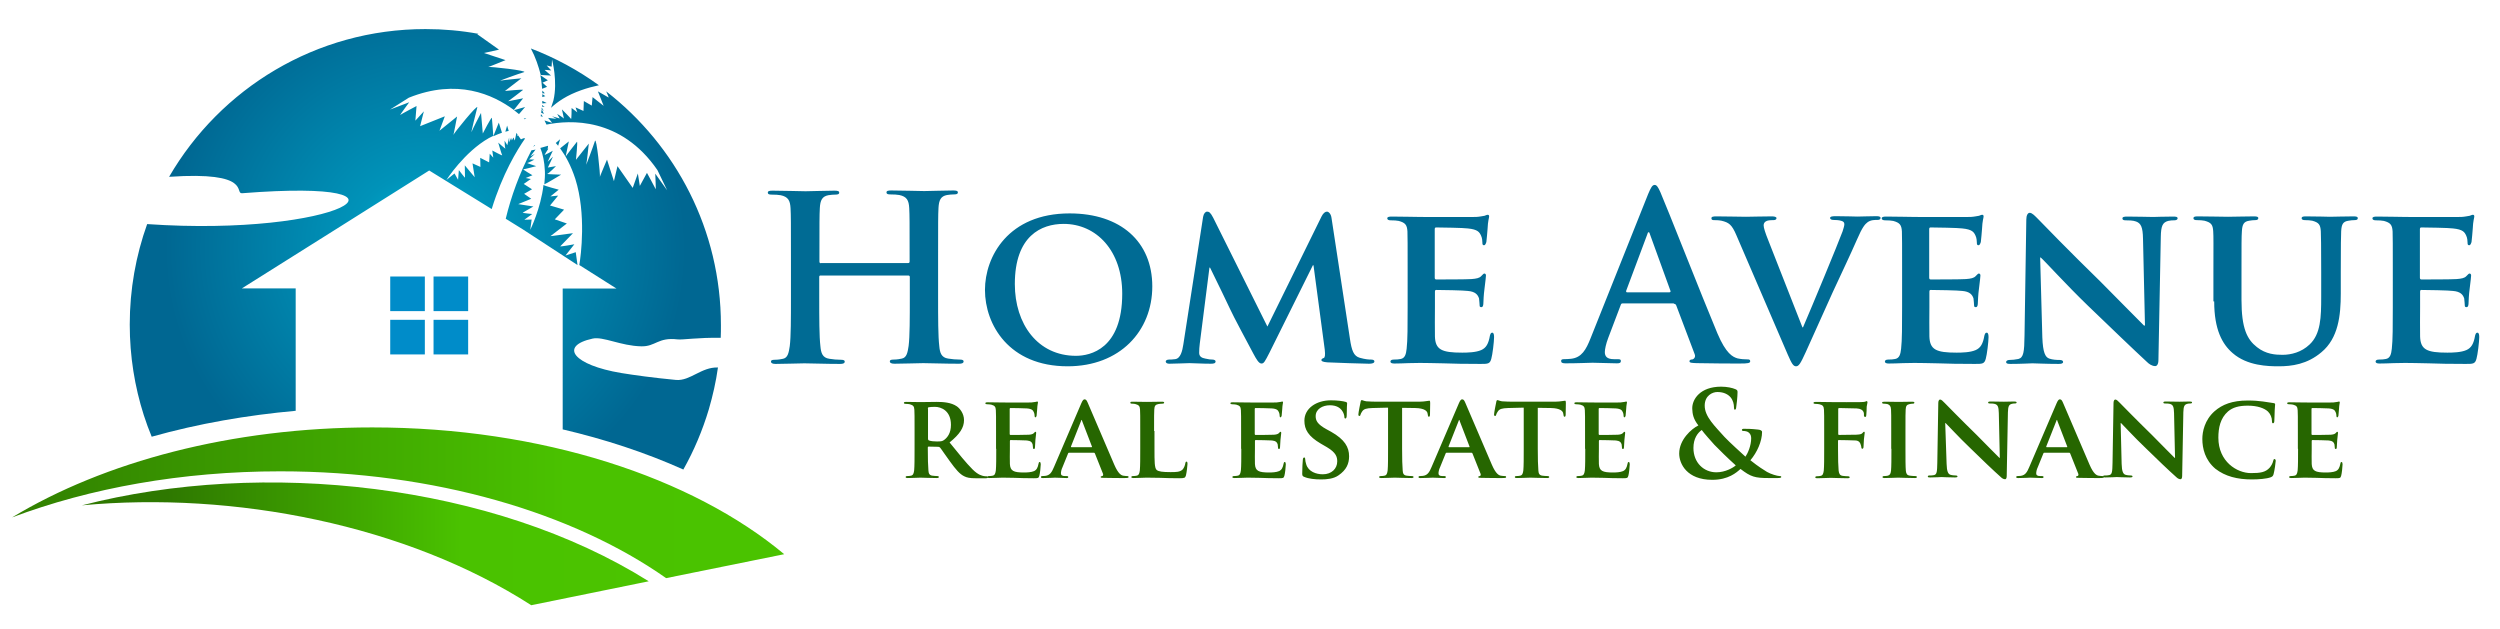 <?xml version="1.0" encoding="utf-8"?>
<!-- Generator: Adobe Illustrator 28.3.0, SVG Export Plug-In . SVG Version: 6.00 Build 0)  -->
<svg version="1.1" id="Layer_1" xmlns="http://www.w3.org/2000/svg" xmlns:xlink="http://www.w3.org/1999/xlink" x="0px" y="0px"
	 viewBox="0 0 1264 318" style="enable-background:new 0 0 1264 318;" xml:space="preserve">
<style type="text/css">
	.st0{fill-rule:evenodd;clip-rule:evenodd;fill:url(#SVGID_1_);}
	.st1{fill-rule:evenodd;clip-rule:evenodd;fill:#008CC9;}
	.st2{fill-rule:evenodd;clip-rule:evenodd;fill:url(#SVGID_00000057136064286022590740000000537213671062110879_);}
	.st3{fill-rule:evenodd;clip-rule:evenodd;fill:url(#SVGID_00000043442420981768974140000008138936532735413183_);}
	.st4{fill:#006B94;}
	.st5{fill:#266600;}
</style>
<radialGradient id="SVGID_1_" cx="215.089" cy="126.036" r="131.813" gradientUnits="userSpaceOnUse">
	<stop  offset="6.872849e-07" style="stop-color:#00BADC"/>
	<stop  offset="0.291" style="stop-color:#0093B9"/>
	<stop  offset="1" style="stop-color:#006792"/>
</radialGradient>
<path class="st0" d="M273.2,74.8c1.2,3,2.1,6.9,2.3,11.8c0.1,2.2-0.1,4.4-0.3,6.6c0,0,0,0,0,0c0.8-0.2,8.5-4.9,8.5-4.9
	s-7.7-0.2-7-0.4c0.8-0.2,4.4-3.9,4.4-3.9l-4.1,0.7l2.6-5.5l-2.7,2.6l2.6-5.6c0,0-4.3,2.5-4.1,2c0.1-0.3,1.1-1.8,1.9-3.1l-0.4,0.3
	l0.2-1.7L273.2,74.8z M253.8,67.1c-1.4,0.5-2.9,1.1-4.4,1.8l2.8-6.9L253.8,67.1z M257.2,66.2c-0.5,0.1-1.1,0.2-1.7,0.4l0.9-3.1
	L257.2,66.2z M262.4,57.7c-0.8-0.6-1.6-1.3-2.5-2l5.6-1.6L262.4,57.7z M265.3,60.3c-0.2-0.1-0.3-0.3-0.5-0.4l1.3-0.1L265.3,60.3z
	 M273.5,57.7c0.4,0.5,0.8,1.1,1,1.3l0,0l-1.1-0.2C273.4,58.5,273.5,58.1,273.5,57.7z M273.9,55.2l1.1,2.4c0,0-0.8-0.3-1.4-0.6
	C273.7,56.5,273.8,55.9,273.9,55.2z M273.9,54.4l1.1,1.7l-1.2-1C273.9,54.9,273.9,54.6,273.9,54.4z M274.1,53.1c0.6,0.5,1.3,1,1.3,1
	l-1.3-0.2C274,53.6,274,53.4,274.1,53.1z M274.2,51c1.1,0.5,2.2,1.1,2.2,1.1s-1.3,0.1-2.2,0.2C274.1,51.9,274.2,51.4,274.2,51z
	 M274.2,47.6l1.5,1c0,0-0.7,0.2-1.5,0.5C274.2,48.7,274.2,48.2,274.2,47.6z M274.2,45.8l1.3,1.4l-1.3,0
	C274.2,46.8,274.2,46.3,274.2,45.8z M273.2,38l3.8,2.6l-2.7,1.2l2.3,2.1l-2.5,1C273.9,42.6,273.7,40.4,273.2,38z M268.4,24.5
	c12.3,4.7,23.9,11,34.4,18.6c-5.6,1.2-12.5,3.3-18.3,6.9c-2.4,1.5-4.3,3-5.9,4.5c0.4-1.1,0.8-2.3,1.2-3.7c2.3-9.6-0.7-20.7-0.7-20.7
	l-0.2,3.6l-2.5-0.6l2.3,2.5c0,0-3.5-0.4-3.3-0.2c0.2,0.2,3.2,2.8,3.2,2.8l-5.2-0.3C272.3,33.6,270.8,29,268.4,24.5z M282.2,73.7
	c-0.4-0.5-0.8-1-1.2-1.4l2.2-1.9L282.2,73.7z M270.1,73.4l0.5,0c0,0-0.4,0.4-1,0.9C269.8,74,270,73.7,270.1,73.4z M255.7,110.6
	c2.7-11.2,6.9-22.9,13-34.6c0.9-0.1,2.1-0.4,2.1-0.4l-2.6,3.4l2.2-1.2l-2.9,2.8l2.7,0.1c0,0-3.1,1.7-3.6,1.7c-0.5,0,4.5,1.6,4.5,1.6
	s-5.9,1.6-6.5,1.6c-0.5,0,4.6,3,4.6,3l-3.4,1.4l2.6,0.5l-3.6,2.5l4.2,2.7l-4,2.3l3.6,2.5l-6.6,2.7l7.7,1.2c0,0-5,2.9-5.4,3.1
	c-0.3,0.2,4.8,0.7,4.8,0.7l-4,2.9l3.7-0.1l-0.7,5.2c0,0,5.3-10.7,6.7-22.7c0.4,0.5,7.7,2.4,7.7,2.4l-4.2,3.4l3.9-0.4l-4.1,5l7.1,2.1
	l-4.7,4.9l6.1,2.1l-8.3,6.4l11.4-1.5c0,0-6,6.2-6.4,6.6c-0.4,0.4,7.1-1,7.1-1l-4.5,5.7l5.2-1.7l0.9,6.5L264.4,116L255.7,110.6z
	 M284.5,145.9h27.2L292.9,134c0.8-4.7,3.6-25.7-2-43.5c-2.2-6.8-5-11.8-7.7-15.5l4.4-3.5l-1.6,7.6c0,0,5.2-6.9,5.7-7.4
	c0.5-0.5-0.5,9.1-0.5,9.1l6.5-8.2c0,0-1,9.6-1.3,10.6c-0.3,1,3.6-9.3,4.4-11.9c0.8-2.5,2.8,17.6,2.5,18.2c-0.4,0.6,3.6-8.8,3.6-8.8
	l3.5,10.9l1.8-7.6l7.7,11l2.6-7.3l1,6.3l3.6-6.6c0,0,4.1,7.5,4.4,8.2c0.2,0.8-0.2-7.8-0.2-7.8l6,8.4L332.4,86
	c-18.5-26.9-44.3-25.4-56.1-23l-1-2.1c0,0,3.3,1.1,3.7,1.2c0.4,0.1-1.9-2.5-1.9-2.5l4.2,0.5l-2.2-1.3l3.9,1.1l-1.3-2.3
	c0,0,3,1.8,3.3,2.3c0.3,0.5-0.9-4.6-0.9-4.6s4.3,4.3,4.6,4.8c0.3,0.5,0.3-5.5,0.3-5.5l2.9,2.2l-0.9-2.5l4,1.8l0.2-5l4,2.3l0.4-4.3
	l5.6,4.4l-2.9-7.3c0,0,5,2.9,5.4,3.1c0.2,0.1-0.6-1.8-1.2-3.1c35.3,27.4,58,70.1,58,118.2c0,2.2,0,4.3-0.1,6.4
	c-11.7-0.2-19.2,1.1-21.8,0.8c-10-1.2-11.1,3.7-18.4,3.5c-10.3-0.2-19.3-5.1-24.6-3.9c-17.2,3.8-9.5,13.4,14.5,17.4
	c6.7,1.1,16.2,2.4,27.7,3.5c7.2,0.6,12.8-6.6,21.2-6.3c-1,7.2-2.6,14.2-4.6,21.1h0c-3.2,10.7-7.5,20.9-12.9,30.5
	c-19.4-8.7-40-15.4-61-20.3V145.9z M215.1,14.7c9.1,0,18.1,0.8,26.8,2.4l-0.6,0.2l11,7.8l-7.6,1.7l10.9,3.6c0,0-9.5,3.9-8.9,3.5
	c0.6-0.4,20.8,1.9,18.2,2.6c-2.5,0.7-12.9,4.5-11.9,4.3c1-0.3,10.6-1.2,10.6-1.2l-8.3,6.4c0,0,9.6-1,9.1-0.5
	c-0.5,0.5-7.5,5.7-7.5,5.7l7.6-1.5l-4.7,5.9c-10.6-7.9-28.7-16-53.1-6.2l-9.5,6l9.7-3.7c0,0-5.1,6.9-4.5,6.4
	c0.6-0.5,8.2-4.5,8.2-4.5l-0.6,7.4l4.3-4.7l-1.9,7.5l12.5-5l-2.7,7.3l8.9-7.2c0,0-1.9,10.1-1.9,9.4c0-0.7,12.8-16.4,12.1-13.9
	c-0.7,2.5-3.3,13.3-2.9,12.3c0.3-1,4.8-9.6,4.8-9.6l0.9,10.4c0,0,4.4-8.6,4.6-7.9c0.1,0.6,0.6,7.7,0.7,9.1c-0.7,0.3-1.4,0.7-2.2,1.1
	c-12.5,7.1-21.5,21.2-21.5,21.2l4.1-3.3l1.8,3.2l0.4-4.9c0,0,3.1,4.1,3.1,3.8c0-0.4-0.1-6.2-0.1-6.2l5,6l-1.1-7l4,1.8l-0.1-4.6
	l4.5,2.3l0.3-4.4l1.8,2l-0.5-3.6c0,0,5.2,2.8,5,2.4c-0.3-0.5-2-6.4-2-6.4s3.9,3.5,3.6,3c-0.3-0.5-0.4-4-0.4-4l1.4,2.3l0.9-3.9
	l0.1,2.5l0.9-2.3l0.4,1.3l0.8-1.5c0.3,0.8,0.7,1.7,0.7,1.5c0.1-0.4,0.8-3.8,0.8-3.8l0.5,0.7l0,0.9l0.4-0.3l1.1,1.6
	c0,0.1,0,0.1,0.1,0.1l0.2,0.3c0,0,0.6-0.4,1.3-0.6c0.3,0,0.6,0,0.8,0.1c-4.1,5.9-11.4,17.8-16.9,35.7L217,86.2L169.7,116l-47.4,29.8
	h27.2v61.9c-24.4,2.2-49,6.4-72.8,13.1c-1.5-3.6-2.8-7.2-4-10.9l0,0c-4.6-14.4-7.1-29.8-7.1-45.8c0-17.8,3.1-34.9,8.8-50.8
	c96.9,6.7,146.9-23.4,48-15.6c-4.1,0.3,5.5-11.2-36.9-8.3C111.4,44.8,159.7,14.7,215.1,14.7z"/>
<path class="st1" d="M214.8,161.7v17.5h-17.5v-17.5H214.8z M197.3,157.3h17.5v-17.5h-17.5V157.3z M219.2,157.3h17.5v-17.5h-17.5
	V157.3z M219.2,161.7v17.5h17.5v-17.5H219.2z"/>
<linearGradient id="SVGID_00000083773405148308928200000000955508997746742451_" gradientUnits="userSpaceOnUse" x1="46.647" y1="274.97" x2="337.81" y2="274.97">
	<stop  offset="0" style="stop-color:#2E7800"/>
	<stop  offset="0.13" style="stop-color:#2E7800"/>
	<stop  offset="0.64" style="stop-color:#4AC200"/>
	<stop  offset="1" style="stop-color:#4BC400"/>
</linearGradient>
<path style="fill-rule:evenodd;clip-rule:evenodd;fill:url(#SVGID_00000083773405148308928200000000955508997746742451_);" d="
	M328,293.9L268.6,306c-63.1-40.6-150.3-57.7-227.2-50.5C133.2,231.8,249.3,244.5,328,293.9"/>
<linearGradient id="SVGID_00000127028017877109638080000007134588874630364302_" gradientUnits="userSpaceOnUse" x1="-102.939" y1="254.208" x2="504.987" y2="254.208">
	<stop  offset="0" style="stop-color:#2E7800"/>
	<stop  offset="0.13" style="stop-color:#2E7800"/>
	<stop  offset="0.64" style="stop-color:#4AC200"/>
	<stop  offset="1" style="stop-color:#4BC400"/>
</linearGradient>
<path style="fill-rule:evenodd;clip-rule:evenodd;fill:url(#SVGID_00000127028017877109638080000007134588874630364302_);" d="
	M188.2,216.1c85.8,0,161.8,25.3,208.3,64.1l-59.7,12.1c-47-33-117-54-195.1-54c-49.8,0-96.3,8.5-135.6,23.3
	C52.6,233.5,117,216.1,188.2,216.1"/>
<g>
	<path class="st4" d="M1209.8,155.3c0,9.1,0,16.8-0.5,21c-0.3,2.9-0.9,4.8-3,5.2c-0.9,0.2-2.1,0.3-3.6,0.3c-1.3,0-1.6,0.6-1.6,1
		c0,0.7,0.7,1,2,1c2.1,0,4.6-0.1,7.1-0.2c2.4,0,4.6-0.1,5.8-0.1c3,0,6.9,0.1,11.8,0.2c5,0.2,11.1,0.3,18.8,0.3c3.8,0,4.8,0,5.5-2.6
		c0.6-2,1.4-8.7,1.4-10.9c0-1-0.1-2.3-0.9-2.3c-0.7,0-0.9,0.5-1.2,1.5c-0.7,4.1-1.9,6.2-4.4,7.3c-2.7,1.2-7,1.3-9.6,1.3
		c-10.4,0-13.6-1.5-13.8-8.2c-0.1-2.9,0-11.3,0-14.6v-7.9c0-0.6,0.1-1,0.6-1c2.6,0,14.2,0.2,16,0.5c3.8,0.3,5.1,1.9,5.7,3.8
		c0.2,1.3,0.2,2.6,0.3,3.6c0,0.5,0.2,0.8,0.9,0.8c0.9,0,1-1.4,1-2.2c0-0.7,0.2-4.6,0.5-6.6c0.6-5,0.8-6.6,0.8-7.2s-0.3-1-0.8-1
		c-0.5,0-0.8,0.6-1.6,1.3c-0.9,1-2.4,1.3-4.9,1.5c-2.3,0.2-15.6,0.2-17.9,0.2c-0.6,0-0.7-0.5-0.7-1v-24.4c0-0.6,0.2-0.9,0.7-0.9
		c2.1,0,14.3,0.2,16,0.5c5.1,0.5,5.9,1.9,6.7,3.6c0.6,1.2,0.7,2.9,0.7,3.6c0,0.8,0.1,1.3,0.8,1.3c0.8,0,1-1.2,1.2-1.6
		c0.2-1.2,0.5-5.5,0.6-6.5c0.2-4.5,0.8-5.7,0.8-6.4c0-0.5-0.1-0.9-0.7-0.9c-0.5,0-1,0.3-1.6,0.5c-0.8,0.1-2.4,0.5-4.3,0.6
		c-2,0.1-24.6,0-27.9,0c-2.9,0-9.4-0.2-14.7-0.2c-1.5,0-2.3,0.2-2.3,0.9c0,0.7,0.7,1,1.7,1c1.5,0,3.3,0.1,4.1,0.3
		c3.3,0.9,4.2,2,4.4,5.3c0.1,3.1,0.1,5.9,0.1,20.9V155.3z M1119.5,152.4c0,14.3,4.1,21.6,9.3,26.1c7.4,6.5,18,6.7,23.3,6.7
		c6.6,0,14.4-1,21.6-7.1c8.6-7.1,9.8-18.7,9.8-29.7v-10.6c0-15,0.1-17.8,0.2-20.9c0.2-3.5,0.9-4.9,3.7-5.3c1.3-0.2,1.9-0.3,3-0.3
		c1.2,0,1.7-0.3,1.7-1c0-0.7-0.7-0.9-2.1-0.9c-3.9,0-10.8,0.2-12,0.2c-0.1,0-7-0.2-12.2-0.2c-1.4,0-2.1,0.2-2.1,0.9
		c0,0.7,0.6,1,1.7,1c1.2,0,2.9,0.1,3.7,0.3c3.3,0.9,4.1,2,4.3,5.3c0.1,3.1,0.2,5.9,0.2,20.9v12.4c0,10.1-0.2,18.7-5.9,24
		c-4.1,3.9-9.3,5.2-13.7,5.2c-3.5,0-8.4-0.3-12.9-3.9c-5-3.9-7.8-9.5-7.8-23.9v-13.8c0-15,0-17.8,0.2-20.9c0.2-3.5,1-4.9,3.7-5.3
		c1.3-0.2,1.9-0.3,3-0.3c1,0,1.6-0.3,1.6-1c0-0.7-0.7-0.9-2.2-0.9c-3.7,0-10.6,0.2-13.1,0.2c-3,0-9.9-0.2-15.3-0.2
		c-1.5,0-2.2,0.2-2.2,0.9c0,0.7,0.6,1,1.7,1c1.4,0,3.1,0.1,3.9,0.3c3.3,0.9,4.2,1.9,4.4,5.3c0.2,3.1,0.1,5.9,0.1,20.9V152.4z
		 M1031.5,130.2h0.3c2,1.7,12.8,13.7,23.9,24.4c10.7,10.3,23.4,22.5,29.8,28.4c1,1,2.5,2.1,4.2,2.1c0.8,0,1.6-0.9,1.6-3.1l1.2-62.2
		c0.1-5.6,0.9-7.3,3.7-8.1c1.3-0.3,2.1-0.3,3.1-0.3c1.2,0,1.7-0.5,1.7-1c0-0.8-0.9-0.9-2.3-0.9c-5,0-8.8,0.2-10,0.2
		c-2.2,0-7.7-0.2-13-0.2c-1.5,0-2.6,0.1-2.6,0.9c0,0.6,0.3,1,1.6,1c1.4,0,3.8,0,5.3,0.6c2.4,0.9,3.4,2.7,3.5,8.7l1,43.9h-0.5
		c-1.5-1.4-15.1-15.3-22-22.2c-14.9-14.5-30.2-30.2-31.4-31.5c-1.7-1.7-3.1-3.3-4.4-3.3c-1,0-1.7,1.4-1.7,3.4l-0.9,58.5
		c-0.1,8.6-0.5,11.3-3.1,12c-1.4,0.3-3.3,0.5-4.6,0.5c-0.9,0-1.6,0.5-1.6,1c0,0.9,0.9,1,2.3,1c5.2,0,10.1-0.3,11-0.3
		c1.9,0,6.6,0.3,13.2,0.3c1.4,0,2.3-0.2,2.3-1c0-0.6-0.6-1-1.7-1c-1.6,0-3.6-0.1-5.3-0.7c-2-0.7-3.2-3-3.5-10.7L1031.5,130.2z
		 M961.7,155.3c0,9.1,0,16.8-0.5,21c-0.3,2.9-0.9,4.8-3,5.2c-0.9,0.2-2.1,0.3-3.6,0.3c-1.3,0-1.6,0.6-1.6,1c0,0.7,0.7,1,2,1
		c2.1,0,4.6-0.1,7.1-0.2c2.4,0,4.6-0.1,5.8-0.1c3,0,6.9,0.1,11.8,0.2c5,0.2,11.1,0.3,18.8,0.3c3.8,0,4.8,0,5.5-2.6
		c0.6-2,1.4-8.7,1.4-10.9c0-1-0.1-2.3-0.9-2.3c-0.7,0-0.9,0.5-1.2,1.5c-0.7,4.1-1.9,6.2-4.4,7.3c-2.7,1.2-7,1.3-9.6,1.3
		c-10.4,0-13.6-1.5-13.8-8.2c-0.1-2.9,0-11.3,0-14.6v-7.9c0-0.6,0.1-1,0.6-1c2.6,0,14.2,0.2,16,0.5c3.8,0.3,5.1,1.9,5.7,3.8
		c0.2,1.3,0.2,2.6,0.3,3.6c0,0.5,0.2,0.8,0.9,0.8c0.9,0,1-1.4,1-2.2c0-0.7,0.2-4.6,0.5-6.6c0.6-5,0.8-6.6,0.8-7.2s-0.3-1-0.8-1
		c-0.5,0-0.8,0.6-1.6,1.3c-0.9,1-2.4,1.3-4.9,1.5c-2.3,0.2-15.6,0.2-17.9,0.2c-0.6,0-0.7-0.5-0.7-1v-24.4c0-0.6,0.2-0.9,0.7-0.9
		c2.1,0,14.3,0.2,16,0.5c5.1,0.5,5.9,1.9,6.7,3.6c0.6,1.2,0.7,2.9,0.7,3.6c0,0.8,0.1,1.3,0.8,1.3c0.8,0,1-1.2,1.2-1.6
		c0.2-1.2,0.5-5.5,0.6-6.5c0.2-4.5,0.8-5.7,0.8-6.4c0-0.5-0.1-0.9-0.7-0.9c-0.5,0-1,0.3-1.6,0.5c-0.8,0.1-2.4,0.5-4.3,0.6
		c-2,0.1-24.6,0-27.9,0c-2.9,0-9.4-0.2-14.7-0.2c-1.5,0-2.3,0.2-2.3,0.9c0,0.7,0.7,1,1.7,1c1.5,0,3.3,0.1,4.1,0.3
		c3.3,0.9,4.2,2,4.4,5.3c0.1,3.1,0.1,5.9,0.1,20.9V155.3z M903.9,179.3c2,4.6,2.8,5.9,4.2,5.9c1.4,0,2.3-1.5,4.9-7.2
		c2.3-5,7.1-15.8,13.6-30.2c5.6-12.1,8.2-17.4,12.3-26.7c2.7-6.3,4.1-7.8,5.3-8.7c1.7-1.3,3.9-1.2,5-1.2c1,0,1.6-0.3,1.6-1
		c0-0.7-0.8-0.9-2.1-0.9c-3.1,0-7.9,0.2-9.6,0.2c-1.3,0-5.8-0.2-10.9-0.2c-2,0-2.9,0.2-2.9,0.9c0,0.7,0.8,1,1.7,1
		c1.3,0,2.9,0.1,4.1,0.5c0.9,0.3,1.4,0.7,1.4,1.7c0,0.8-0.5,2.3-0.9,3.6c-2.4,6.5-15.6,38.3-20,48.5h-0.3L894,121.4
		c-1.4-3.5-2.3-6.2-2.3-7.4c0-0.9,0.3-1.5,1-2c0.8-0.6,2.3-0.7,3.9-0.7c0.9,0,1.6-0.3,1.6-1c0-0.7-1.2-0.9-2.4-0.9
		c-5.1,0-10.4,0.2-13,0.2c-3.6,0-9.4-0.2-14.9-0.2c-1.5,0-2.6,0.1-2.6,0.9c0,0.6,0.2,1,1.2,1c0.8,0,2.4,0,3.9,0.3
		c3.7,0.9,5.2,1.9,7.5,7.3L903.9,179.3z M822.7,147.8c-0.5,0-0.6-0.3-0.5-0.8l10.7-28.6c0.1-0.5,0.3-1,0.7-1c0.3,0,0.5,0.6,0.6,1
		l10.4,28.7c0.1,0.3,0,0.7-0.6,0.7H822.7z M846.3,153.6c0.6,0,0.9,0.2,1.2,0.8l9.3,24.6c0.6,1.4-0.2,2.4-1,2.7
		c-1.2,0.1-1.6,0.3-1.6,1c0,0.8,1.4,0.8,3.5,0.9c9.3,0.2,17.8,0.2,21.9,0.2c4.3,0,5.3-0.2,5.3-1.2c0-0.8-0.6-0.9-1.5-0.9
		c-1.4,0-3.1-0.1-4.9-0.5c-2.4-0.7-5.8-2.3-10.2-12.7c-7.4-17.6-26-65-28.8-71.3c-1.2-2.7-1.9-3.7-2.9-3.7c-1.2,0-1.9,1.3-3.3,4.6
		l-29.1,72.9c-2.3,5.8-4.5,9.8-9.9,10.4c-0.9,0.1-2.6,0.2-3.6,0.2c-0.9,0-1.4,0.2-1.4,0.9c0,0.9,0.7,1.2,2.2,1.2
		c6,0,12.4-0.3,13.7-0.3c3.6,0,8.6,0.3,12.3,0.3c1.3,0,2-0.2,2-1.2c0-0.7-0.3-0.9-1.7-0.9H816c-3.6,0-4.6-1.5-4.6-3.6
		c0-1.4,0.6-4.2,1.7-7.1l6.3-16.6c0.2-0.7,0.5-0.9,1-0.9H846.3z M711.7,155.3c0,9.1,0,16.8-0.5,21c-0.3,2.9-0.9,4.8-3,5.2
		c-0.9,0.2-2.1,0.3-3.6,0.3c-1.3,0-1.6,0.6-1.6,1c0,0.7,0.7,1,2,1c2.1,0,4.6-0.1,7.1-0.2c2.4,0,4.6-0.1,5.8-0.1
		c3,0,6.8,0.1,11.8,0.2c5,0.2,11.1,0.3,18.8,0.3c3.8,0,4.8,0,5.5-2.6c0.6-2,1.4-8.7,1.4-10.9c0-1-0.1-2.3-0.9-2.3
		c-0.7,0-0.9,0.5-1.2,1.5c-0.7,4.1-1.9,6.2-4.4,7.3c-2.7,1.2-7,1.3-9.6,1.3c-10.4,0-13.6-1.5-13.8-8.2c-0.1-2.9,0-11.3,0-14.6v-7.9
		c0-0.6,0.1-1,0.6-1c2.6,0,14.2,0.2,16,0.5c3.8,0.3,5.1,1.9,5.7,3.8c0.2,1.3,0.2,2.6,0.3,3.6c0,0.5,0.2,0.8,0.9,0.8
		c0.9,0,1-1.4,1-2.2c0-0.7,0.2-4.6,0.5-6.6c0.6-5,0.8-6.6,0.8-7.2s-0.3-1-0.8-1c-0.5,0-0.8,0.6-1.6,1.3c-0.9,1-2.4,1.3-4.9,1.5
		c-2.3,0.2-15.6,0.2-17.9,0.2c-0.6,0-0.7-0.5-0.7-1v-24.4c0-0.6,0.2-0.9,0.7-0.9c2.1,0,14.3,0.2,16,0.5c5.1,0.5,5.9,1.9,6.7,3.6
		c0.6,1.2,0.7,2.9,0.7,3.6c0,0.8,0.1,1.3,0.8,1.3c0.8,0,1-1.2,1.2-1.6c0.2-1.2,0.5-5.5,0.6-6.5c0.2-4.5,0.8-5.7,0.8-6.4
		c0-0.5-0.1-0.9-0.7-0.9c-0.5,0-1,0.3-1.6,0.5c-0.8,0.1-2.4,0.5-4.3,0.6c-2,0.1-24.6,0-27.9,0c-2.9,0-9.4-0.2-14.7-0.2
		c-1.5,0-2.3,0.2-2.3,0.9c0,0.7,0.7,1,1.7,1c1.5,0,3.3,0.1,4.1,0.3c3.3,0.9,4.2,2,4.4,5.3c0.1,3.1,0.1,5.9,0.1,20.9V155.3z
		 M598.3,174.1c-0.5,3.3-1.4,7.2-4.2,7.5c-1.6,0.2-2.3,0.2-3.1,0.2c-1,0-1.6,0.5-1.6,0.9c0,0.9,0.8,1.2,1.9,1.2
		c3.3,0,8.1-0.3,10.1-0.3c1.9,0,6.5,0.3,10.8,0.3c1.5,0,2.4-0.2,2.4-1.2c0-0.5-0.7-0.9-1.6-0.9c-0.9,0-1.9-0.1-3.6-0.5
		c-1.7-0.3-3.1-1-3.1-2.9c0-1.6,0.1-2.9,0.3-4.6l4.9-38.5h0.3c3.4,6.9,9.4,19.3,10.2,21.1c1.2,2.8,9.3,17.9,11.7,22.4
		c1.6,3,2.8,5,4.1,5c1.2,0,1.7-0.9,4.1-5.6l21.9-44.1h0.3l5.7,42.7c0.3,2.8,0.1,3.9-0.5,4.2c-0.7,0.2-1.2,0.6-1.2,1
		c0,0.6,0.6,1,3,1.2c4.1,0.2,18.6,0.7,21.1,0.7c1.5,0,2.7-0.3,2.7-1.2c0-0.6-0.7-0.9-1.6-0.9c-1.3,0-2.9-0.1-5.8-0.9
		c-3.1-0.9-4.1-3.6-5-9.8l-9.3-61c-0.3-2.1-1.5-3.1-2.3-3.1c-0.9,0-1.9,0.8-2.7,2.4l-27.4,55.7l-27.4-55c-1.4-2.7-2.1-3.1-3.1-3.1
		c-0.8,0-1.7,0.9-2,2.6L598.3,174.1z M544,179.9c-19.3,0-30.9-16-30.9-36.3c0-24.4,13.4-30.4,24.7-30.4c16.5,0,29.6,13.5,29.6,35.3
		C567.4,176.5,551.2,179.9,544,179.9z M539.8,185.2c26.4,0,42.8-17.8,42.8-40.4c0-22.6-16-36.9-41.8-36.9c-31,0-42.8,21.8-42.8,38.7
		C498,164.1,510.1,185.2,539.8,185.2z M415,133.1c-0.3,0-0.7-0.2-0.7-0.8v-2.4c0-17.6,0-20.9,0.2-24.6c0.2-4.1,1.2-6,4.3-6.6
		c1.4-0.2,2.4-0.3,3.4-0.3c1.4,0,2.1-0.2,2.1-1c0-0.8-0.8-1-2.4-1c-4.5,0-11.8,0.3-14.6,0.3c-3.1,0-10.4-0.3-16.7-0.3
		c-1.6,0-2.4,0.2-2.4,1c0,0.8,0.7,1,2,1c1.6,0,3.6,0.1,4.5,0.3c3.8,0.8,4.8,2.7,5,6.6c0.2,3.7,0.2,7,0.2,24.6v20.4
		c0,10.7,0,19.9-0.6,24.7c-0.5,3.4-1,5.9-3.4,6.4c-1,0.2-2.4,0.5-4.2,0.5c-1.4,0-1.9,0.3-1.9,0.9c0,0.8,0.8,1.2,2.3,1.2
		c4.6,0,12-0.3,14.6-0.3c3.3,0,10.6,0.3,18.1,0.3c1.4,0,2.3-0.3,2.3-1.2c0-0.6-0.6-0.9-1.9-0.9c-1.7,0-4.3-0.2-5.9-0.5
		c-3.5-0.5-4.2-3-4.5-6.3c-0.6-5-0.6-14.2-0.6-24.8V140c0-0.6,0.3-0.7,0.7-0.7h44.4c0.3,0,0.7,0.2,0.7,0.7v10.2
		c0,10.7,0,19.9-0.6,24.7c-0.5,3.4-1,5.9-3.4,6.4c-1,0.2-2.4,0.5-4.2,0.5c-1.4,0-1.9,0.3-1.9,0.9c0,0.8,0.8,1.2,2.4,1.2
		c4.5,0,11.8-0.3,14.5-0.3c3.3,0,10.6,0.3,18.1,0.3c1.4,0,2.3-0.3,2.3-1.2c0-0.6-0.6-0.9-1.9-0.9c-1.7,0-4.3-0.2-5.9-0.5
		c-3.5-0.5-4.2-3-4.5-6.3c-0.6-5-0.6-14.2-0.6-24.8v-20.4c0-17.6,0-20.9,0.2-24.6c0.2-4.1,1.2-6,4.3-6.6c1.4-0.2,2.4-0.3,3.4-0.3
		c1.4,0,2.1-0.2,2.1-1c0-0.8-0.8-1-2.4-1c-4.5,0-11.8,0.3-14.6,0.3c-3.1,0-10.4-0.3-16.7-0.3c-1.6,0-2.4,0.2-2.4,1c0,0.8,0.7,1,2,1
		c1.6,0,3.6,0.1,4.5,0.3c3.8,0.8,4.8,2.7,5,6.6c0.2,3.7,0.2,7,0.2,24.6v2.4c0,0.6-0.3,0.8-0.7,0.8H415z"/>
	<path class="st5" d="M1034.8,226.1c-0.2,0-0.3-0.1-0.2-0.4l5.1-12.9c0.1-0.2,0.1-0.5,0.3-0.5c0.1,0,0.2,0.3,0.2,0.5l5,13
		c0.1,0.2,0,0.3-0.2,0.3H1034.8z M1046.2,228.9c0.2,0,0.4,0.1,0.5,0.4l4.1,10.3c0.2,0.6-0.1,1.1-0.5,1.1c-0.5,0.1-0.7,0.2-0.7,0.5
		c0,0.4,0.6,0.4,1.6,0.4c4.5,0.1,8.3,0.1,10.2,0.1c2,0,2.3-0.1,2.3-0.5c0-0.4-0.2-0.5-0.7-0.5c-0.6,0-1.2-0.1-2-0.2
		c-1-0.2-2.5-0.9-4.5-5.5c-3.4-7.7-12.2-28.7-13.5-31.5c-0.5-1.1-0.8-1.6-1.6-1.6c-0.5,0-1,0.6-1.6,2l-13.8,32.2
		c-1.1,2.6-2,4.2-4.4,4.5c-0.5,0-1.1,0.1-1.6,0.1c-0.4,0-0.6,0.2-0.6,0.5c0,0.4,0.3,0.5,1,0.5c2.8,0,5.6-0.2,6.1-0.2
		c1.7,0,4.2,0.2,5.9,0.2c0.5,0,0.8-0.1,0.8-0.5c0-0.3-0.1-0.5-0.8-0.5h-0.8c-1.6,0-2.1-0.5-2.1-1.4c0-0.6,0.2-1.9,0.8-3.1l2.8-6.9
		c0.1-0.3,0.2-0.4,0.5-0.4H1046.2z M983.5,213.9h0.2c1,0.9,6.6,7.1,12.4,12.6c5.5,5.4,12.1,11.7,15.5,14.7c0.5,0.5,1.3,1.1,2.2,1.1
		c0.4,0,0.8-0.5,0.8-1.6l0.6-32.3c0.1-2.9,0.5-3.8,1.9-4.2c0.7-0.2,1.1-0.2,1.6-0.2c0.6,0,0.9-0.2,0.9-0.5c0-0.4-0.5-0.5-1.2-0.5
		c-2.6,0-4.6,0.1-5.2,0.1c-1.2,0-4-0.1-6.7-0.1c-0.8,0-1.3,0.1-1.3,0.5c0,0.3,0.2,0.5,0.8,0.5c0.7,0,2,0,2.8,0.3
		c1.3,0.5,1.7,1.4,1.8,4.5l0.5,22.7h-0.2c-0.8-0.7-7.8-7.9-11.4-11.5c-7.7-7.5-15.6-15.6-16.3-16.3c-0.9-0.9-1.6-1.7-2.3-1.7
		c-0.5,0-0.9,0.7-0.9,1.7l-0.5,30.3c-0.1,4.5-0.2,5.8-1.6,6.2c-0.7,0.2-1.7,0.2-2.4,0.2c-0.5,0-0.8,0.2-0.8,0.5
		c0,0.5,0.5,0.5,1.2,0.5c2.7,0,5.2-0.2,5.7-0.2c1,0,3.4,0.2,6.9,0.2c0.7,0,1.2-0.1,1.2-0.5c0-0.3-0.3-0.5-0.9-0.5
		c-0.8,0-1.9-0.1-2.8-0.4c-1-0.4-1.7-1.6-1.8-5.5L983.5,213.9z M956.3,226.9c0,4.9,0,9-0.2,11.1c-0.2,1.5-0.5,2.2-1.6,2.5
		c-0.5,0.1-1.1,0.2-1.9,0.2c-0.7,0-0.8,0.3-0.8,0.5c0,0.4,0.4,0.5,1,0.5c2.1,0,5.7-0.2,6.9-0.2c1.4,0,5.1,0.2,8.5,0.2
		c0.6,0,1-0.2,1-0.5c0-0.2-0.2-0.5-0.8-0.5c-0.8,0-2-0.1-2.7-0.2c-1.6-0.2-1.9-1-2.1-2.4c-0.2-2.2-0.2-6.3-0.2-11.2v-9
		c0-7.8,0-9.2,0.1-10.8c0.1-1.8,0.5-2.5,2-2.8c0.6-0.1,1-0.2,1.6-0.2c0.5,0,0.8-0.1,0.8-0.6c0-0.3-0.4-0.4-1.1-0.4
		c-2,0-5.5,0.1-6.8,0.1c-1.5,0-5.1-0.1-7.1-0.1c-0.8,0-1.3,0.1-1.3,0.4c0,0.5,0.3,0.6,0.8,0.6c0.7,0,1.3,0.1,1.9,0.2
		c1.1,0.4,1.7,1,1.8,2.7c0.1,1.6,0.1,3.1,0.1,10.8V226.9z M929.3,222.9c0-0.4,0.1-0.4,0.4-0.4c0.9,0,7.2,0.1,8.5,0.2
		c1.6,0.1,2.3,1.1,2.5,1.9c0.2,0.6,0.4,1.2,0.4,1.6c0,0.4,0.2,0.7,0.5,0.7c0.5,0,0.6-0.7,0.6-1.1c0-0.4,0.1-2.7,0.2-3.7
		c0.2-1.6,0.4-3,0.4-3.3c0-0.3-0.1-0.5-0.3-0.5c-0.3,0-0.4,0.2-0.7,0.5c-0.5,0.7-1.3,0.8-2.2,0.9c-0.8,0.1-1.5,0.1-2.4,0.1l-7.4,0.1
		c-0.3,0-0.4-0.2-0.4-0.5v-12.4c0-0.6,0.2-0.7,0.5-0.7l8.8,0.2c2,0.1,3,0.8,3.4,1.6c0.4,0.7,0.3,1.5,0.3,1.9c0,0.6,0.3,0.8,0.7,0.8
		c0.4,0,0.5-0.6,0.5-1c0.1-0.6,0.2-3.6,0.2-4.2c0.2-1.3,0.4-1.9,0.4-2.3c0-0.2-0.2-0.5-0.4-0.5c-0.3,0-0.5,0.2-0.8,0.3
		c-0.5,0.1-1.2,0.2-2.2,0.2c-1.3,0.1-13,0-15,0c-1.5,0-4.9-0.1-7.6-0.1c-0.8,0-1.3,0.1-1.3,0.5c0,0.4,0.4,0.5,0.9,0.5
		c0.8,0,1.7,0.1,2.1,0.2c1.7,0.4,2.2,1,2.3,2.8c0.1,1.6,0.1,3.1,0.1,10.8v9c0,4.9,0,8.7-0.2,10.9c-0.2,1.5-0.5,2.5-1.6,2.7
		c-0.5,0.1-1.1,0.2-1.9,0.2c-0.6,0-0.8,0.3-0.8,0.5c0,0.4,0.4,0.5,1.1,0.5c2,0,5.4-0.2,6.7-0.2c1.4,0,5.1,0.2,8.5,0.2
		c0.8,0,1.1-0.2,1.1-0.5c0-0.2-0.2-0.5-0.9-0.5c-0.7,0-1.9-0.1-2.6-0.2c-1.6-0.2-1.9-1.2-2.1-2.7c-0.2-2.2-0.3-5.8-0.3-10.7V222.9z
		 M867.8,238.8c-6.3,0-11.6-4.8-11.6-12.3c0-4.8,2.1-7.6,4.2-9.1c1,1.5,4.9,5.8,6.4,7.5c1.6,1.7,7.3,7.3,10.8,10.4
		C876.4,236.4,872.4,238.8,867.8,238.8z M849,229.3c0,5.2,3.9,13.3,16.7,13.3c8.2,0,12.3-3.7,14.3-5.5c5.2,4,7.3,4.6,14.2,4.6h4.6
		c1.3,0,1.8-0.2,1.8-0.5c0-0.5-0.3-0.5-0.8-0.5c-1.2,0-4.5-1-6.4-2.1c-1.6-1-4.3-2.6-8.4-5.9c3.4-4,5.9-9.6,5.9-14.3
		c0-0.7-0.9-1.1-2-1.2c-3.4-0.4-5.8-0.4-7.2-0.4c-0.5,0-1,0.1-1,0.6c0,0.4,0.4,0.5,0.7,0.5c0.9,0,2.2,0.2,2.9,0.9
		c0.9,0.8,1.1,1.9,1.1,2.8c0,3.7-1.7,7.6-2.9,9.3c-1.1-1-8.5-7.7-10.6-10c-4.8-5.4-10-10.2-10-15.8c0-5.1,3.9-6.9,6.4-6.9
		c3.4,0,5.5,1.3,6.7,2.7c1.3,1.6,1.7,3.5,1.7,5.1c0,0.9,0.1,1.1,0.4,1.1c0.4,0,0.6-0.1,0.7-1c0.2-0.9,0.7-5.7,0.7-7.7
		c0-0.7,0-1.2-1-1.6c-1.6-0.7-4.3-1.3-7.3-1.3c-10.5,0-14.7,6.3-14.6,11.1c0.1,2.7,0.5,5.2,3.1,8.5C855.2,216.8,849,222.3,849,229.3
		z M801.5,226.9c0,4.7,0,8.7-0.2,10.9c-0.2,1.5-0.5,2.5-1.6,2.7c-0.5,0.1-1.1,0.2-1.9,0.2c-0.7,0-0.8,0.3-0.8,0.5
		c0,0.4,0.4,0.5,1,0.5c1.1,0,2.4-0.1,3.7-0.1c1.3,0,2.4-0.1,3-0.1c1.6,0,3.5,0.1,6.1,0.1c2.6,0.1,5.8,0.2,9.7,0.2c2,0,2.5,0,2.8-1.3
		c0.3-1,0.7-4.5,0.7-5.7c0-0.5-0.1-1.2-0.5-1.2c-0.4,0-0.5,0.2-0.6,0.8c-0.4,2.1-1,3.2-2.3,3.8c-1.4,0.6-3.6,0.7-5,0.7
		c-5.4,0-7-0.8-7.2-4.3c-0.1-1.5,0-5.8,0-7.6V223c0-0.3,0.1-0.5,0.3-0.5c1.3,0,7.3,0.1,8.3,0.2c2,0.2,2.6,1,2.9,2
		c0.1,0.7,0.1,1.3,0.2,1.9c0,0.2,0.1,0.4,0.5,0.4c0.5,0,0.5-0.7,0.5-1.1c0-0.4,0.1-2.4,0.2-3.4c0.3-2.6,0.4-3.4,0.4-3.7
		c0-0.3-0.2-0.5-0.4-0.5c-0.2,0-0.4,0.3-0.8,0.7c-0.5,0.5-1.3,0.7-2.5,0.8c-1.2,0.1-8.1,0.1-9.3,0.1c-0.3,0-0.4-0.2-0.4-0.5v-12.6
		c0-0.3,0.1-0.5,0.4-0.5c1.1,0,7.4,0.1,8.3,0.2c2.6,0.2,3.1,1,3.5,1.9c0.3,0.6,0.4,1.5,0.4,1.9c0,0.4,0.1,0.7,0.4,0.7
		c0.4,0,0.5-0.6,0.6-0.8c0.1-0.6,0.2-2.8,0.3-3.4c0.1-2.3,0.4-2.9,0.4-3.3c0-0.2-0.1-0.5-0.4-0.5c-0.2,0-0.5,0.2-0.8,0.2
		c-0.4,0.1-1.3,0.2-2.2,0.3c-1,0.1-12.8,0-14.4,0c-1.5,0-4.9-0.1-7.6-0.1c-0.8,0-1.2,0.1-1.2,0.5c0,0.4,0.4,0.5,0.9,0.5
		c0.8,0,1.7,0.1,2.1,0.2c1.7,0.5,2.2,1,2.3,2.8c0.1,1.6,0.1,3.1,0.1,10.8V226.9z M770.4,226.9c0,4.7,0,8.7-0.2,10.9
		c-0.2,1.5-0.5,2.5-1.6,2.7c-0.4,0.1-1.1,0.2-1.9,0.2c-0.7,0-0.8,0.3-0.8,0.5c0,0.4,0.4,0.5,1,0.5c2.1,0,5.7-0.2,6.9-0.2
		c1.5,0,5,0.2,8.5,0.2c0.6,0,1-0.2,1-0.5c0-0.2-0.2-0.5-0.8-0.5c-0.8,0-2-0.1-2.7-0.2c-1.6-0.2-1.9-1.2-2-2.6
		c-0.2-2.2-0.3-6.3-0.3-11v-20.7l6.7,0.1c4.7,0.1,6.1,1.6,6.2,2.9l0.1,0.5c0.1,0.8,0.2,1,0.6,1c0.3,0,0.4-0.3,0.5-0.8
		c0-1.3,0.1-5.1,0.1-6.2c0-0.8-0.1-1.1-0.4-1.1c-0.2,0-0.6,0.1-1.5,0.2c-0.8,0.1-1.9,0.3-3.6,0.3h-21.5c-1.7,0-3.7-0.1-5.3-0.2
		c-1.3-0.2-1.9-0.6-2.3-0.6c-0.3,0-0.5,0.3-0.6,1c-0.1,0.4-1.1,5.4-1.1,6.2c0,0.5,0.1,0.8,0.5,0.8c0.4,0,0.5-0.2,0.6-0.7
		c0.1-0.4,0.4-1,0.9-1.7c0.8-1.1,2-1.5,5.1-1.6l7.9-0.2V226.9z M732.6,226.1c-0.2,0-0.3-0.1-0.2-0.4l5.1-12.9
		c0.1-0.2,0.1-0.5,0.3-0.5c0.1,0,0.2,0.3,0.2,0.5l5,13c0.1,0.2,0,0.3-0.2,0.3H732.6z M744,228.9c0.2,0,0.4,0.1,0.5,0.4l4.1,10.3
		c0.2,0.6-0.1,1.1-0.5,1.1c-0.5,0.1-0.7,0.2-0.7,0.5c0,0.4,0.6,0.4,1.6,0.4c4.5,0.1,8.3,0.1,10.2,0.1c2,0,2.3-0.1,2.3-0.5
		c0-0.4-0.2-0.5-0.7-0.5c-0.6,0-1.2-0.1-2-0.2c-1-0.2-2.5-0.9-4.5-5.5c-3.4-7.7-12.2-28.7-13.5-31.5c-0.5-1.1-0.8-1.6-1.6-1.6
		c-0.5,0-1,0.6-1.6,2l-13.8,32.2c-1.1,2.6-2,4.2-4.4,4.5c-0.5,0-1.1,0.1-1.6,0.1c-0.4,0-0.6,0.2-0.6,0.5c0,0.4,0.3,0.5,1,0.5
		c2.8,0,5.6-0.2,6.1-0.2c1.7,0,4.2,0.2,5.9,0.2c0.5,0,0.8-0.1,0.8-0.5c0-0.3-0.1-0.5-0.8-0.5h-0.8c-1.6,0-2.1-0.5-2.1-1.4
		c0-0.6,0.2-1.9,0.8-3.1l2.8-6.9c0.1-0.3,0.2-0.4,0.5-0.4H744z M701.8,226.9c0,4.7,0,8.7-0.2,10.9c-0.2,1.5-0.5,2.5-1.6,2.7
		c-0.4,0.1-1.1,0.2-1.9,0.2c-0.7,0-0.8,0.3-0.8,0.5c0,0.4,0.4,0.5,1,0.5c2.1,0,5.7-0.2,6.9-0.2c1.5,0,5,0.2,8.5,0.2
		c0.6,0,1-0.2,1-0.5c0-0.2-0.2-0.5-0.8-0.5c-0.8,0-2-0.1-2.7-0.2c-1.6-0.2-1.9-1.2-2-2.6c-0.2-2.2-0.3-6.3-0.3-11v-20.7l6.7,0.1
		c4.7,0.1,6.1,1.6,6.2,2.9l0.1,0.5c0.1,0.8,0.2,1,0.6,1c0.3,0,0.4-0.3,0.5-0.8c0-1.3,0.1-5.1,0.1-6.2c0-0.8-0.1-1.1-0.4-1.1
		c-0.2,0-0.6,0.1-1.5,0.2c-0.8,0.1-1.9,0.3-3.6,0.3h-21.5c-1.7,0-3.7-0.1-5.3-0.2c-1.3-0.2-1.9-0.6-2.3-0.6c-0.3,0-0.5,0.3-0.6,1
		c-0.1,0.4-1.1,5.4-1.1,6.2c0,0.5,0.1,0.8,0.5,0.8c0.4,0,0.5-0.2,0.6-0.7c0.1-0.4,0.4-1,0.9-1.7c0.8-1.1,2-1.5,5.1-1.6l7.9-0.2
		V226.9z M668,242.4c2.8,0,6.3-0.3,8.8-2.1c3.9-2.7,5.3-5.8,5.3-9.6c0-4.6-2.2-8.5-9.1-12.4l-2.2-1.2c-4.8-2.6-5.6-4.5-5.6-6.7
		c0-3.5,3.4-5.5,7.2-5.5c3.4,0,5.1,1.4,5.9,2.4c1.1,1.3,1.4,2.9,1.4,3.4c0,0.6,0.2,0.9,0.5,0.9c0.4,0,0.7-0.5,0.7-1.6
		c0-4,0.2-5.5,0.2-6.1c0-0.4-0.2-0.5-0.7-0.7c-1.4-0.4-4.1-0.8-7.5-0.8c-7.3,0-13.4,4-13.4,10.3c0,4.5,2,7.9,8.3,11.6l3.1,1.8
		c4.7,2.8,5.2,5,5.2,7.2c0,3.6-2.8,6.5-7.3,6.5c-3.3,0-7.3-1.3-8.4-5.1c-0.3-0.9-0.5-2-0.5-2.6c0-0.4-0.1-0.8-0.5-0.8
		c-0.4,0-0.7,0.5-0.7,1.3c-0.1,0.8-0.3,4-0.3,6.8c0,1.1,0.2,1.4,1,1.7C661.7,242.1,664.9,242.4,668,242.4z M627.6,226.9
		c0,4.7,0,8.7-0.2,10.9c-0.2,1.5-0.5,2.5-1.6,2.7c-0.5,0.1-1.1,0.2-1.9,0.2c-0.7,0-0.8,0.3-0.8,0.5c0,0.4,0.4,0.5,1,0.5
		c1.1,0,2.4-0.1,3.7-0.1c1.3,0,2.4-0.1,3-0.1c1.6,0,3.6,0.1,6.1,0.1c2.6,0.1,5.8,0.2,9.7,0.2c2,0,2.5,0,2.8-1.3
		c0.3-1,0.7-4.5,0.7-5.7c0-0.5-0.1-1.2-0.5-1.2c-0.4,0-0.5,0.2-0.6,0.8c-0.4,2.1-1,3.2-2.3,3.8c-1.4,0.6-3.6,0.7-5,0.7
		c-5.4,0-7-0.8-7.2-4.3c-0.1-1.5,0-5.8,0-7.6V223c0-0.3,0.1-0.5,0.3-0.5c1.3,0,7.3,0.1,8.3,0.2c2,0.2,2.6,1,2.9,2
		c0.1,0.7,0.1,1.3,0.2,1.9c0,0.2,0.1,0.4,0.5,0.4c0.5,0,0.5-0.7,0.5-1.1c0-0.4,0.1-2.4,0.2-3.4c0.3-2.6,0.4-3.4,0.4-3.7
		c0-0.3-0.2-0.5-0.4-0.5c-0.2,0-0.4,0.3-0.8,0.7c-0.5,0.5-1.3,0.7-2.5,0.8c-1.2,0.1-8.1,0.1-9.3,0.1c-0.3,0-0.4-0.2-0.4-0.5v-12.6
		c0-0.3,0.1-0.5,0.4-0.5c1.1,0,7.4,0.1,8.3,0.2c2.6,0.2,3.1,1,3.5,1.9c0.3,0.6,0.4,1.5,0.4,1.9c0,0.4,0.1,0.7,0.4,0.7
		c0.4,0,0.5-0.6,0.6-0.8c0.1-0.6,0.2-2.8,0.3-3.4c0.1-2.3,0.4-2.9,0.4-3.3c0-0.2-0.1-0.5-0.4-0.5c-0.2,0-0.5,0.2-0.8,0.2
		c-0.4,0.1-1.3,0.2-2.2,0.3c-1,0.1-12.8,0-14.4,0c-1.5,0-4.9-0.1-7.6-0.1c-0.8,0-1.2,0.1-1.2,0.5c0,0.4,0.4,0.5,0.9,0.5
		c0.8,0,1.7,0.1,2.1,0.2c1.7,0.5,2.2,1,2.3,2.8c0.1,1.6,0.1,3.1,0.1,10.8V226.9z M583.5,217.9c0-7.8,0-9.2,0.1-10.8
		c0.1-1.8,0.5-2.5,2-2.8c0.6-0.1,1.4-0.2,2-0.2c0.7,0,1-0.2,1-0.5c0-0.4-0.4-0.5-1.1-0.5c-2,0-6.4,0.1-7.6,0.1
		c-1.4,0-4.8-0.1-7.3-0.1c-0.8,0-1.1,0.1-1.1,0.5c0,0.4,0.3,0.5,0.9,0.5c0.7,0,1.3,0.1,1.7,0.2c1.7,0.5,2.2,1,2.3,2.8
		c0.1,1.6,0.1,3.1,0.1,10.8v9c0,4.7,0,8.7-0.2,10.9c-0.2,1.5-0.5,2.5-1.6,2.7c-0.5,0.1-1.1,0.2-1.9,0.2c-0.7,0-0.8,0.3-0.8,0.5
		c0,0.4,0.4,0.5,1,0.5c1.1,0,2.4-0.1,3.7-0.1c1.3,0,2.4-0.1,3-0.1c2.2,0,4.4,0.1,7,0.1c2.6,0.1,5.7,0.2,9.5,0.2c2.8,0,3-0.2,3.4-1.4
		c0.4-1.5,0.8-5.3,0.8-5.9s-0.1-1.1-0.5-1.1c-0.4,0-0.5,0.3-0.6,0.8c-0.1,1-0.7,2.4-1.3,3.1c-1.3,1.4-3.4,1.4-6.2,1.4
		c-4.1,0-6.1-0.3-7-1.1c-1.1-1-1.1-4.2-1.1-10.8V217.9z M541.7,226.1c-0.2,0-0.3-0.1-0.2-0.4l5.1-12.9c0.1-0.2,0.1-0.5,0.3-0.5
		c0.1,0,0.2,0.3,0.2,0.5l5,13c0.1,0.2,0,0.3-0.2,0.3H541.7z M553.1,228.9c0.2,0,0.4,0.1,0.5,0.4l4.1,10.3c0.2,0.6-0.1,1.1-0.5,1.1
		c-0.5,0.1-0.7,0.2-0.7,0.5c0,0.4,0.6,0.4,1.6,0.4c4.5,0.1,8.3,0.1,10.2,0.1c2,0,2.3-0.1,2.3-0.5c0-0.4-0.2-0.5-0.7-0.5
		c-0.6,0-1.2-0.1-2-0.2c-1-0.2-2.5-0.9-4.5-5.5c-3.4-7.7-12.2-28.7-13.5-31.5c-0.5-1.1-0.8-1.6-1.6-1.6c-0.5,0-1,0.6-1.6,2
		l-13.8,32.2c-1.1,2.6-2,4.2-4.4,4.5c-0.5,0-1.1,0.1-1.6,0.1c-0.4,0-0.6,0.2-0.6,0.5c0,0.4,0.3,0.5,1,0.5c2.8,0,5.6-0.2,6.1-0.2
		c1.7,0,4.2,0.2,5.9,0.2c0.5,0,0.8-0.1,0.8-0.5c0-0.3-0.1-0.5-0.8-0.5h-0.8c-1.6,0-2.1-0.5-2.1-1.4c0-0.6,0.2-1.9,0.8-3.1l2.8-6.9
		c0.1-0.3,0.2-0.4,0.5-0.4H553.1z M503.7,226.9c0,4.7,0,8.7-0.2,10.9c-0.2,1.5-0.5,2.5-1.6,2.7c-0.5,0.1-1.1,0.2-1.9,0.2
		c-0.7,0-0.8,0.3-0.8,0.5c0,0.4,0.4,0.5,1,0.5c1.1,0,2.4-0.1,3.7-0.1c1.3,0,2.4-0.1,3-0.1c1.6,0,3.6,0.1,6.1,0.1
		c2.6,0.1,5.8,0.2,9.7,0.2c2,0,2.5,0,2.8-1.3c0.3-1,0.7-4.5,0.7-5.7c0-0.5-0.1-1.2-0.5-1.2c-0.4,0-0.5,0.2-0.6,0.8
		c-0.4,2.1-1,3.2-2.3,3.8c-1.4,0.6-3.6,0.7-5,0.7c-5.4,0-7-0.8-7.2-4.3c-0.1-1.5,0-5.8,0-7.6V223c0-0.3,0.1-0.5,0.3-0.5
		c1.3,0,7.3,0.1,8.3,0.2c2,0.2,2.6,1,2.9,2c0.1,0.7,0.1,1.3,0.2,1.9c0,0.2,0.1,0.4,0.5,0.4c0.5,0,0.5-0.7,0.5-1.1
		c0-0.4,0.1-2.4,0.2-3.4c0.3-2.6,0.4-3.4,0.4-3.7c0-0.3-0.2-0.5-0.4-0.5c-0.2,0-0.4,0.3-0.8,0.7c-0.5,0.5-1.3,0.7-2.5,0.8
		c-1.2,0.1-8.1,0.1-9.3,0.1c-0.3,0-0.4-0.2-0.4-0.5v-12.6c0-0.3,0.1-0.5,0.4-0.5c1.1,0,7.4,0.1,8.3,0.2c2.6,0.2,3.1,1,3.5,1.9
		c0.3,0.6,0.4,1.5,0.4,1.9c0,0.4,0.1,0.7,0.4,0.7c0.4,0,0.5-0.6,0.6-0.8c0.1-0.6,0.2-2.8,0.3-3.4c0.1-2.3,0.4-2.9,0.4-3.3
		c0-0.2-0.1-0.5-0.4-0.5c-0.2,0-0.5,0.2-0.8,0.2c-0.4,0.1-1.3,0.2-2.2,0.3c-1,0.1-12.8,0-14.4,0c-1.5,0-4.9-0.1-7.6-0.1
		c-0.8,0-1.2,0.1-1.2,0.5c0,0.4,0.4,0.5,0.9,0.5c0.8,0,1.7,0.1,2.1,0.2c1.7,0.5,2.2,1,2.3,2.8c0.1,1.6,0.1,3.1,0.1,10.8V226.9z
		 M469.1,206.6c0-0.4,0.1-0.6,0.5-0.7c0.5-0.1,1.8-0.2,3.1-0.2c3.1,0,8.1,1.9,8.1,9.1c0,4.2-1.8,6.4-3.4,7.6
		c-0.9,0.7-1.6,0.8-3.7,0.8c-1.3,0-2.9-0.1-4-0.5c-0.4-0.2-0.5-0.4-0.5-0.9V206.6z M462.4,226.9c0,4.7,0,8.7-0.2,10.9
		c-0.2,1.5-0.5,2.5-1.6,2.7c-0.5,0.1-1.1,0.2-1.9,0.2c-0.7,0-0.8,0.3-0.8,0.5c0,0.4,0.4,0.5,1,0.5c2.1,0,5.5-0.2,6.5-0.2
		c0.8,0,5.2,0.2,8.2,0.2c0.7,0,1.1-0.2,1.1-0.5c0-0.2-0.2-0.5-0.7-0.5c-0.7,0-1.8-0.1-2.6-0.2c-1.6-0.2-1.9-1.2-2-2.7
		c-0.2-2.2-0.3-6.1-0.3-10.9v-0.7c0-0.3,0.2-0.4,0.4-0.4l4.8,0.1c0.4,0,0.7,0.1,1,0.4c0.7,0.8,2.9,4.2,5,7c2.9,4,4.9,6.4,7.2,7.5
		c1.4,0.7,2.8,1,5.8,1h5.1c0.7,0,1-0.1,1-0.5c0-0.2-0.2-0.5-0.7-0.5c-0.4,0-0.7,0-1.3-0.1c-0.8-0.2-2.7-0.4-5.7-3.4
		c-3.2-3.2-6.9-7.8-11.6-13.6c5.2-4.2,7.3-7.5,7.3-11.3c0-3.4-2.2-6-3.7-7c-2.8-1.9-6.7-2.2-10.1-2.2c-1.6,0-6.4,0.1-8.2,0.1
		c-1.1,0-4.5-0.1-7.2-0.1c-0.8,0-1.2,0.1-1.2,0.5c0,0.4,0.4,0.5,0.9,0.5c0.8,0,1.7,0.1,2.1,0.2c1.7,0.5,2.2,1,2.3,2.8
		c0.1,1.6,0.1,3.1,0.1,10.8V226.9z"/>
	<path class="st5" d="M1161.9,226.9c0,4.7,0,8.7-0.2,10.9c-0.2,1.5-0.5,2.5-1.6,2.7c-0.5,0.1-1.1,0.2-1.9,0.2
		c-0.7,0-0.8,0.3-0.8,0.5c0,0.4,0.4,0.5,1,0.5c1.1,0,2.4-0.1,3.7-0.1c1.3,0,2.4-0.1,3-0.1c1.6,0,3.6,0.1,6.1,0.1
		c2.6,0.1,5.8,0.2,9.7,0.2c2,0,2.5,0,2.8-1.3c0.3-1,0.7-4.5,0.7-5.7c0-0.5-0.1-1.2-0.5-1.2c-0.4,0-0.5,0.2-0.6,0.8
		c-0.4,2.1-1,3.2-2.3,3.8c-1.4,0.6-3.6,0.7-5,0.7c-5.4,0-7-0.8-7.2-4.3c-0.1-1.5,0-5.8,0-7.6V223c0-0.3,0.1-0.5,0.3-0.5
		c1.3,0,7.3,0.1,8.3,0.2c2,0.2,2.6,1,2.9,2c0.1,0.7,0.1,1.3,0.2,1.9c0,0.2,0.1,0.4,0.5,0.4c0.5,0,0.5-0.7,0.5-1.1
		c0-0.4,0.1-2.4,0.2-3.4c0.3-2.6,0.4-3.4,0.4-3.7c0-0.3-0.2-0.5-0.4-0.5c-0.2,0-0.4,0.3-0.8,0.7c-0.5,0.5-1.3,0.7-2.5,0.8
		c-1.2,0.1-8.1,0.1-9.3,0.1c-0.3,0-0.4-0.2-0.4-0.5v-12.6c0-0.3,0.1-0.5,0.4-0.5c1.1,0,7.4,0.1,8.3,0.2c2.6,0.2,3.1,1,3.5,1.9
		c0.3,0.6,0.4,1.5,0.4,1.9c0,0.4,0.1,0.7,0.4,0.7c0.4,0,0.5-0.6,0.6-0.8c0.1-0.6,0.2-2.8,0.3-3.4c0.1-2.3,0.4-2.9,0.4-3.3
		c0-0.2-0.1-0.5-0.4-0.5c-0.2,0-0.5,0.2-0.8,0.2c-0.4,0.1-1.3,0.2-2.2,0.3c-1,0.1-12.8,0-14.4,0c-1.5,0-4.9-0.1-7.6-0.1
		c-0.8,0-1.2,0.1-1.2,0.5c0,0.4,0.4,0.5,0.9,0.5c0.8,0,1.7,0.1,2.1,0.2c1.7,0.5,2.2,1,2.3,2.8c0.1,1.6,0.1,3.1,0.1,10.8V226.9z
		 M1138.5,242.4c3.4,0,7.5-0.3,9.6-1.1c0.9-0.4,1.1-0.6,1.4-1.5c0.5-1.7,1.1-6.2,1.1-6.8c0-0.4-0.2-0.9-0.6-0.9
		c-0.4,0-0.5,0.2-0.7,1c-0.2,1-0.9,2.4-1.8,3.4c-2.1,2.3-4.7,2.7-9.4,2.7c-7.1,0-16.5-5.8-16.5-17.9c0-5,1-9.9,4.9-13.3
		c2.4-2,5.4-2.9,10-2.9c4.9,0,8.4,1.3,10.2,3c1.3,1.3,2,3.1,2,4.8c0,0.7,0.1,1.1,0.5,1.1c0.5,0,0.7-0.5,0.7-1.3
		c0.1-1,0.1-3.9,0.2-5.5c0.1-1.8,0.2-2.4,0.2-2.8c0-0.3-0.2-0.5-0.8-0.6c-1.6-0.2-3.3-0.5-5.3-0.8c-2.4-0.3-4.4-0.5-7.7-0.5
		c-7.9,0-12.9,2-16.8,5.4c-5.1,4.5-6.2,10.5-6.2,14c0,4.9,1.4,10.7,6.6,15.1C1125.1,240.9,1131.3,242.4,1138.5,242.4z M1072.2,213.9
		h0.2c1,0.9,6.6,7.1,12.4,12.6c5.5,5.4,12.1,11.7,15.5,14.7c0.5,0.5,1.3,1.1,2.2,1.1c0.4,0,0.8-0.5,0.8-1.6l0.6-32.3
		c0.1-2.9,0.5-3.8,1.9-4.2c0.7-0.2,1.1-0.2,1.6-0.2c0.6,0,0.9-0.2,0.9-0.5c0-0.4-0.5-0.5-1.2-0.5c-2.6,0-4.6,0.1-5.2,0.1
		c-1.2,0-4-0.1-6.8-0.1c-0.8,0-1.3,0.1-1.3,0.5c0,0.3,0.2,0.5,0.8,0.5c0.7,0,2,0,2.8,0.3c1.3,0.5,1.7,1.4,1.8,4.5l0.5,22.7h-0.2
		c-0.8-0.7-7.8-7.9-11.4-11.5c-7.7-7.5-15.6-15.6-16.3-16.3c-0.9-0.9-1.6-1.7-2.3-1.7c-0.5,0-0.9,0.7-0.9,1.7l-0.5,30.3
		c-0.1,4.5-0.2,5.8-1.6,6.2c-0.7,0.2-1.7,0.2-2.4,0.2c-0.5,0-0.8,0.2-0.8,0.5c0,0.5,0.5,0.5,1.2,0.5c2.7,0,5.2-0.2,5.7-0.2
		c1,0,3.4,0.2,6.8,0.2c0.7,0,1.2-0.1,1.2-0.5c0-0.3-0.3-0.5-0.9-0.5c-0.8,0-1.9-0.1-2.8-0.4c-1-0.4-1.7-1.6-1.8-5.5L1072.2,213.9z"
		/>
</g>
</svg>
